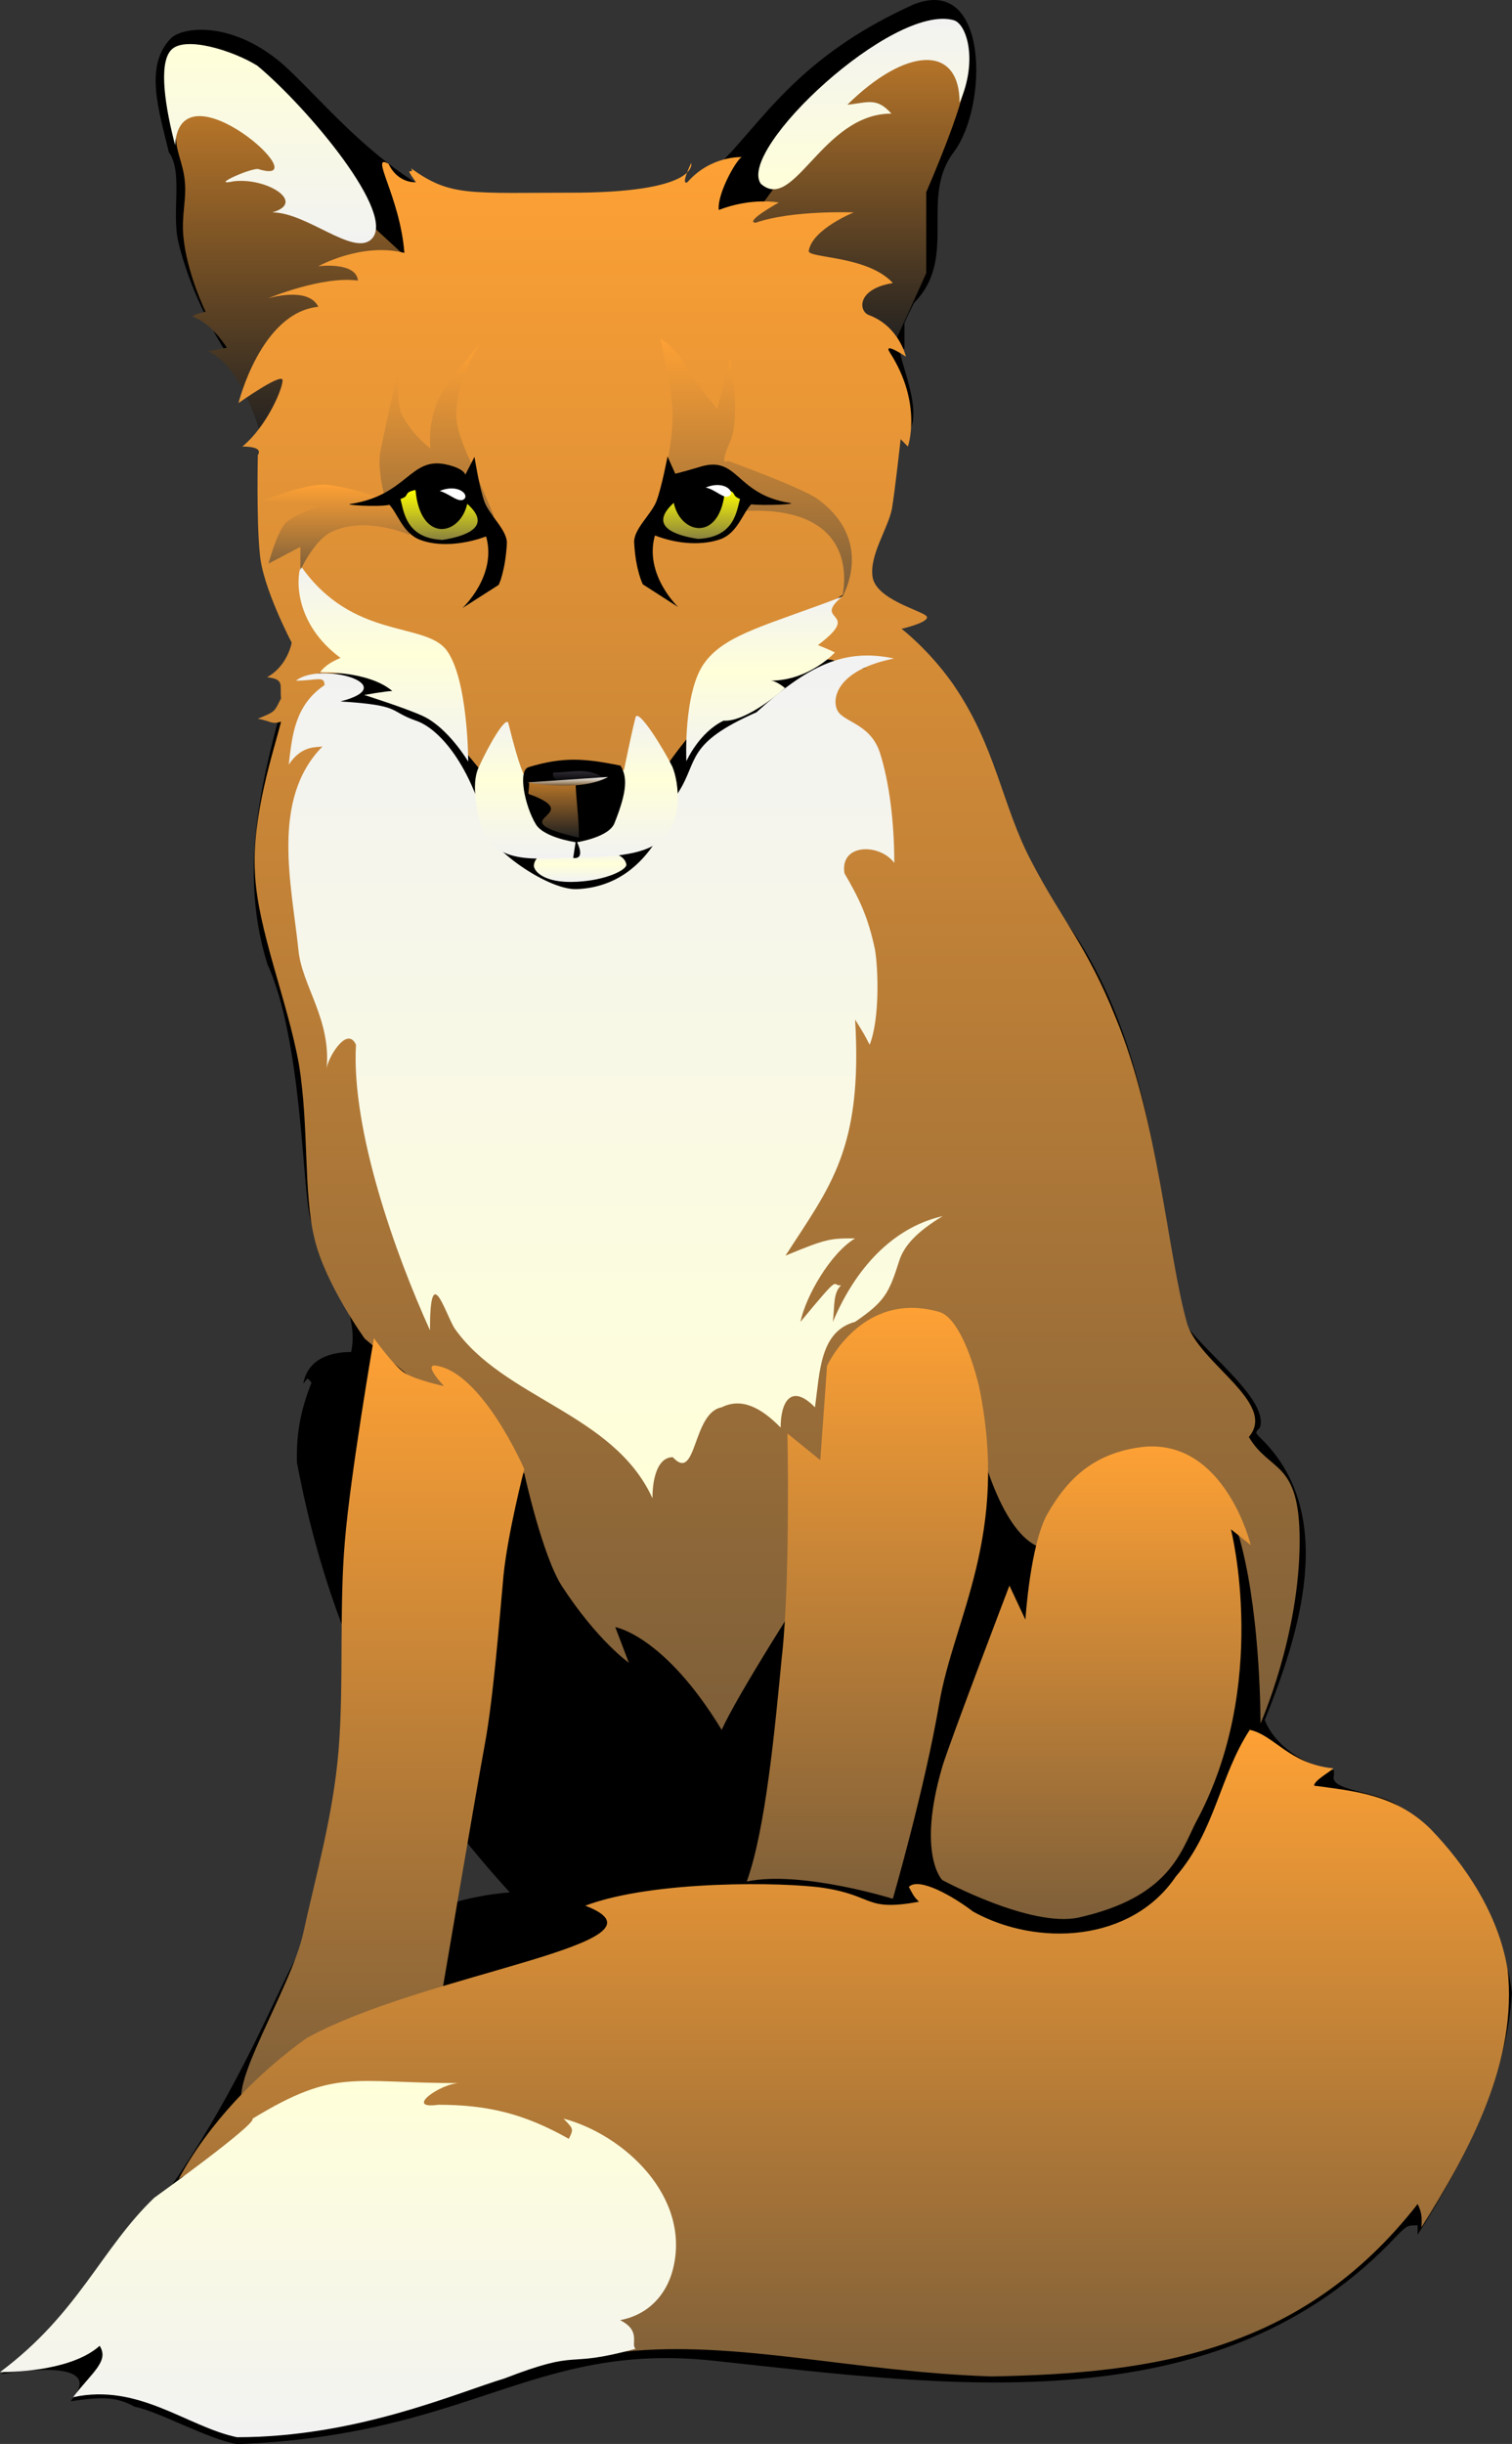 <?xml version="1.0" encoding="UTF-8" standalone="no"?>
<!-- Created with Inkscape (http://www.inkscape.org/) -->

<svg
   xmlns:dc="http://purl.org/dc/elements/1.1/"
   xmlns:cc="http://creativecommons.org/ns#"
   xmlns:rdf="http://www.w3.org/1999/02/22-rdf-syntax-ns#"
   xmlns:svg="http://www.w3.org/2000/svg"
   xmlns="http://www.w3.org/2000/svg"
   xmlns:sodipodi="http://sodipodi.sourceforge.net/DTD/sodipodi-0.dtd"
   xmlns:inkscape="http://www.inkscape.org/namespaces/inkscape"
   width="452.539"
   height="730.929"
   id="svg2"
   version="1.1"
   inkscape:version="0.48.4 r9939"
   sodipodi:docname="Nowy dokument 1">
  <rect width="100%" height="100%" fill="#333333" stroke="none"/>
  <defs
     id="defs4">
    <linearGradient
       y2="73.725"
       y1="81.236"
       x2="0"
       id="XMLID_30_"
       gradientUnits="userSpaceOnUse">
						<stop
   id="stop3143"
   stop-color="#8a823f"
   offset="0" />

						<stop
   id="stop3145"
   stop-color="#ff0"
   offset="1" />

					</linearGradient>
    <linearGradient
       y2="73.478"
       y1="75.239"
       x2="0"
       id="XMLID_29_"
       gradientUnits="userSpaceOnUse">
						<stop
   id="stop3138"
   stop-color="#fff"
   offset="0" />

						<stop
   id="stop3140"
   stop-color="#fff"
   offset="1" />

					</linearGradient>
    <linearGradient
       y2="68.74"
       y1="91.5"
       x2="0"
       id="XMLID_28_"
       gradientUnits="userSpaceOnUse">
						<stop
   id="stop3133"
   offset="0" />

						<stop
   id="stop3135"
   offset="1" />

					</linearGradient>
    <linearGradient
       y2="72.907"
       y1="85.773"
       x2="0"
       id="XMLID_27_"
       gradientUnits="userSpaceOnUse">
						<stop
   id="stop3128"
   stop-color="#7e5f39"
   offset="0" />

						<stop
   id="stop3130"
   stop-color="#fea135"
   offset="1" />

					</linearGradient>
    <linearGradient
       y2="51.781"
       y1="87.411"
       x2="0"
       id="XMLID_26_"
       gradientUnits="userSpaceOnUse">
						<stop
   id="stop3123"
   stop-color="#7e5f39"
   offset="0" />

						<stop
   id="stop3125"
   stop-color="#fea135"
   offset="1" />

					</linearGradient>
    <linearGradient
       y2="89.79"
       y1="114.571"
       x2="0"
       id="XMLID_25_"
       gradientUnits="userSpaceOnUse">
						<stop
   id="stop3116"
   stop-color="#f2f2f2"
   offset="0" />

						<stop
   id="stop3118"
   stop-color="#ffffd9"
   offset=".55" />

						<stop
   id="stop3120"
   stop-color="#f2f2f2"
   offset="1" />

					</linearGradient>
    <linearGradient
       y2="116.93"
       y1="118.23"
       x2="0"
       id="XMLID_24_"
       gradientUnits="userSpaceOnUse">
						<stop
   id="stop3111"
   stop-color="#7e5f39"
   offset="0" />

						<stop
   id="stop3113"
   stop-color="#fff"
   offset="1" />

					</linearGradient>
    <linearGradient
       y2="117.443"
       y1="126.093"
       x2="0"
       id="XMLID_23_"
       gradientUnits="userSpaceOnUse">
						<stop
   id="stop3106"
   stop-color="#202020"
   offset="0" />

						<stop
   id="stop3108"
   stop-color="#be7929"
   offset="1" />

					</linearGradient>
    <linearGradient
       y2="116.041"
       y1="117.751"
       x2="0"
       id="XMLID_22_"
       gradientUnits="userSpaceOnUse">
						<stop
   id="stop3101"
   offset="0" />

						<stop
   id="stop3103"
   stop-color="#312d36"
   offset="1" />

					</linearGradient>
    <linearGradient
       y2="72.969"
       y1="74.709"
       x2="0"
       id="XMLID_21_"
       gradientUnits="userSpaceOnUse">
						<stop
   id="stop3096"
   stop-color="#fff"
   offset="0" />

						<stop
   id="stop3098"
   stop-color="#fff"
   offset="1" />

					</linearGradient>
    <linearGradient
       y2="73.649"
       y1="81.086"
       x2="0"
       id="XMLID_20_"
       gradientUnits="userSpaceOnUse">
						<stop
   id="stop3091"
   stop-color="#8a823f"
   offset="0" />

						<stop
   id="stop3093"
   stop-color="#ff0"
   offset="1" />

					</linearGradient>
    <linearGradient
       y2="68.664"
       y1="91.349"
       x2="0"
       id="XMLID_19_"
       gradientUnits="userSpaceOnUse">
						<stop
   id="stop3086"
   offset="0" />

						<stop
   id="stop3088"
   offset="1" />

					</linearGradient>
    <linearGradient
       y2="50.889"
       y1="89.866"
       x2="0"
       id="XMLID_18_"
       gradientUnits="userSpaceOnUse">
						<stop
   id="stop3081"
   stop-color="#7e5f39"
   offset="0" />

						<stop
   id="stop3083"
   stop-color="#fea135"
   offset="1" />

					</linearGradient>
    <linearGradient
       y2="114.332"
       y1="129.136"
       x2="0"
       id="XMLID_17_"
       gradientUnits="userSpaceOnUse">
						<stop
   id="stop3076"
   offset="0" />

						<stop
   id="stop3078"
   offset="1" />

					</linearGradient>
    <linearGradient
       y2="107.754"
       y1="129.205"
       x2="0"
       id="XMLID_16_"
       gradientUnits="userSpaceOnUse">
						<stop
   id="stop3069"
   stop-color="#f2f2f2"
   offset="0" />

						<stop
   id="stop3071"
   stop-color="#ffffd9"
   offset=".55" />

						<stop
   id="stop3073"
   stop-color="#f2f2f2"
   offset="1" />

					</linearGradient>
    <linearGradient
       y2="127.94"
       y1="132.692"
       x2="0"
       id="XMLID_15_"
       gradientUnits="userSpaceOnUse">
						<stop
   id="stop3062"
   stop-color="#f2f2f2"
   offset="0" />

						<stop
   id="stop3064"
   stop-color="#ffffd9"
   offset=".55" />

						<stop
   id="stop3066"
   stop-color="#f2f2f2"
   offset="1" />

					</linearGradient>
    <linearGradient
       y2="85.178"
       y1="114.64"
       x2="0"
       id="XMLID_14_"
       gradientUnits="userSpaceOnUse">
						<stop
   id="stop3055"
   stop-color="#f2f2f2"
   offset="0" />

						<stop
   id="stop3057"
   stop-color="#ffffd9"
   offset=".55" />

						<stop
   id="stop3059"
   stop-color="#f2f2f2"
   offset="1" />

					</linearGradient>
    <linearGradient
       y2="313.284"
       y1="366.928"
       x2="0"
       id="XMLID_13_"
       gradientUnits="userSpaceOnUse">
						<stop
   id="stop3050"
   stop-color="#f2f2f2"
   offset="0" />

						<stop
   id="stop3052"
   stop-color="#ffffd9"
   offset="1" />

					</linearGradient>
    <linearGradient
       y2="260.426"
       y1="357.765"
       x2="0"
       id="XMLID_12_"
       gradientUnits="userSpaceOnUse">
						<stop
   id="stop3045"
   stop-color="#7e5f39"
   offset="0" />

						<stop
   id="stop3047"
   stop-color="#fea135"
   offset="1" />

					</linearGradient>
    <linearGradient
       y2="217.791"
       y1="288.872"
       x2="0"
       id="XMLID_11_"
       gradientUnits="userSpaceOnUse">
						<stop
   id="stop3040"
   stop-color="#7e5f39"
   offset="0" />

						<stop
   id="stop3042"
   stop-color="#fea135"
   offset="1" />

					</linearGradient>
    <linearGradient
       y2="196.867"
       y1="285.863"
       x2="0"
       id="XMLID_10_"
       gradientUnits="userSpaceOnUse">
						<stop
   id="stop3035"
   stop-color="#7e5f39"
   offset="0" />

						<stop
   id="stop3037"
   stop-color="#fea135"
   offset="1" />

					</linearGradient>
    <linearGradient
       y2="201.448"
       y1="317.386"
       x2="0"
       id="XMLID_9_"
       gradientUnits="userSpaceOnUse">
						<stop
   id="stop3030"
   stop-color="#7e5f39"
   offset="0" />

						<stop
   id="stop3032"
   stop-color="#fea135"
   offset="1" />

					</linearGradient>
    <linearGradient
       y2="225.518"
       y1="98.68"
       x2="0"
       id="XMLID_8_"
       gradientUnits="userSpaceOnUse">
						<stop
   id="stop3025"
   stop-color="#f2f2f2"
   offset="0" />

						<stop
   id="stop3027"
   stop-color="#ffffd9"
   offset="1" />

					</linearGradient>
    <linearGradient
       y2="6.589"
       y1="36.543"
       x2="0"
       id="XMLID_7_"
       gradientUnits="userSpaceOnUse">
						<stop
   id="stop3020"
   stop-color="#f2f2f2"
   offset="0" />

						<stop
   id="stop3022"
   stop-color="#ffffd9"
   offset="1" />

					</linearGradient>
    <linearGradient
       y2="28.433"
       y1="2.777"
       x2="0"
       id="XMLID_6_"
       gradientUnits="userSpaceOnUse">
						<stop
   id="stop3015"
   stop-color="#f2f2f2"
   offset="0" />

						<stop
   id="stop3017"
   stop-color="#ffffd9"
   offset="1" />

					</linearGradient>
    <linearGradient
       y2="89.448"
       y1="135.667"
       x2="0"
       id="XMLID_5_"
       gradientUnits="userSpaceOnUse">
						<stop
   id="stop3010"
   offset="0" />

						<stop
   id="stop3012"
   offset="1" />

					</linearGradient>
    <linearGradient
       y2="23.585"
       y1="260.426"
       x2="0"
       id="XMLID_4_"
       gradientUnits="userSpaceOnUse">
						<stop
   id="stop3005"
   stop-color="#7e5f39"
   offset="0" />

						<stop
   id="stop3007"
   stop-color="#fea135"
   offset="1" />

					</linearGradient>
    <linearGradient
       y2="14.73"
       y1="66.21"
       x2="0"
       id="XMLID_3_"
       gradientUnits="userSpaceOnUse">
						<stop
   id="stop3000"
   stop-color="#202020"
   offset="0" />

						<stop
   id="stop3002"
   stop-color="#be7929"
   offset="1" />

					</linearGradient>
    <linearGradient
       y2="6.394"
       y1="52.151"
       x2="0"
       id="XMLID_2_"
       gradientUnits="userSpaceOnUse">
						<stop
   id="stop2995"
   stop-color="#202020"
   offset="0" />

						<stop
   id="stop2997"
   stop-color="#be7929"
   offset="1" />

					</linearGradient>
    <linearGradient
       y2="-0.02"
       y1="367.953"
       x2="0"
       id="XMLID_1_"
       gradientUnits="userSpaceOnUse">
						<stop
   id="stop2990"
   offset="0" />

						<stop
   id="stop2992"
   offset="1" />

					</linearGradient>
  </defs>
  <sodipodi:namedview
     id="base"
     pagecolor="#ffffff"
     bordercolor="#666666"
     borderopacity="1.0"
     inkscape:pageopacity="0.0"
     inkscape:pageshadow="2"
     inkscape:zoom="0.35"
     inkscape:cx="319.84075"
     inkscape:cy="360.73752"
     inkscape:document-units="px"
     inkscape:current-layer="layer1"
     showgrid="false"
     fit-margin-top="0"
     fit-margin-left="0"
     fit-margin-right="0"
     fit-margin-bottom="0"
     inkscape:window-width="511"
     inkscape:window-height="423"
     inkscape:window-x="463"
     inkscape:window-y="30"
     inkscape:window-maximized="0" />
  <g
     inkscape:label="Layer 1"
     inkscape:groupmode="layer"
     id="layer1"
     transform="translate(-55.159,-148.326)">
    <g
       id="g3147"
       transform="matrix(1.946,0,0,1.986,55.167,148.406)"
       style="fill-rule:evenodd">
						
						<path
   id="path3149"
   d="m 146.69,22.869 c -5.356,6.846 0.743,15.919 -6.1,22.688 -0.82,1.564 -0.82,1.564 -1.49,3.051 v 3.869 h -0.743 c 0,2.305 5.282,12.871 -0.817,13.615 0,6.843 -24.399,14.653 24.325,69.996 14.433,17.41 15.919,40.171 19.714,62.116 2.305,4.539 13.686,12.201 12.197,16.739 -0.742,0.744 -0.742,0.744 0,1.488 12.126,11.38 6.026,29.68 0.744,42.549 1.487,3.794 6.026,6.842 10.638,7.586 v 0.743 c -0.817,2.382 6.769,2.382 9.819,4.542 9.968,6.99 15.994,16.81 17.557,28.191 -0.745,12.871 -7.589,25.813 -14.506,36.45 v -1.414 c -1.563,0 -1.563,0 -3.051,1.414 -27.373,28.864 -69.104,22.764 -105.26,18.97 -27.82,-2.9 -37.194,11.233 -73.272,12.569 -4.612,-0.817 -11.977,-4.906 -15.768,-5.65 -3.051,-1.637 -5.359,-1.416 -9.82,-0.819 5.282,-6.025 -5.951,-4.837 -10.637,-4.09 30.499,-25.442 39.87,-53.337 46.045,-64.051 9.894,-0.221 18.82,-7.513 32.136,-8.48 -12.202,-13.166 -26.335,-31.54 -32.731,-64.718 -0.148,-4.76 0.743,-8.33 2.233,-12.048 -0.744,-0.894 -0.522,-0.673 -1.266,0.147 0.744,-3.869 4.388,-4.762 7.365,-4.762 1.561,-6.844 -5.208,-15.25 -6.323,-20.234 -1.188,-4.835 -1.266,-26.78 -6.547,-38.161 C 30.943,113.625 62.259,82.159 41.952,61.926 34.513,54.782 29.305,44.145 27.446,36.485 26.331,32.094 28.19,25.848 25.959,22.871 24.469,16.699 22.091,9.856 26.331,5.689 c 1.635,-1.564 8.33,-2.529 15.544,2.676 7.365,5.134 21.352,26.111 41.437,24.101 33.697,2.532 24.919,-17.554 57.202,-31.838 11.61,-4.551 11.47,15.383 6.18,22.226 z"
   inkscape:connector-curvature="0"
   style="fill:url(#XMLID_1_)" />

						
						<path
   id="path3151"
   d="m 114.04,34.997 12.124,-16.294 c 0,0 12.57,-11.827 16.291,-12.125 8.034,-0.816 6.024,1.487 6.024,5.135 0,3.718 -6.024,17.182 -6.024,17.182 v 12.201 l -5.134,11.083 -23.28,-17.182 z"
   inkscape:connector-curvature="0"
   style="fill:url(#XMLID_2_)" />

						
						<path
   id="path3153"
   d="M 62.263,38.493 36.601,15.431 c 0,0 -8.705,-3.42 -9.522,4.836 -0.15,2.304 1.116,4.313 1.34,6.993 0.294,2.603 -0.523,5.131 -0.225,8.256 0.519,5.58 3.42,11.38 3.42,11.38 0,0 -2.676,0.596 -1.786,0.821 2.904,1.115 5.061,4.612 5.061,4.612 0,0 -1.339,0.221 -2.9,0.52 5.577,2.381 8.33,13.39 8.33,13.39 L 62.263,38.493 z"
   inkscape:connector-curvature="0"
   style="fill:url(#XMLID_3_)" />

						
						<path
   id="path3155"
   d="m 59.808,24.658 c -3.124,-1.789 1.711,4.833 2.382,13.387 -6.545,-1.635 -13.24,2.01 -13.24,2.01 0,0 5.801,-0.744 6.099,2.157 -5.506,-0.744 -13.835,2.679 -13.835,2.679 0,0 6.173,-1.862 7.737,1.263 -8.855,0.895 -12.275,14.506 -12.275,14.506 0,0 6.545,-4.538 6.77,-3.497 0.147,1.042 -2.308,6.919 -6.176,10.044 3.497,0 2.381,1.263 2.381,1.263 0,0 -0.222,9.746 0.298,14.804 0.372,5.061 4.911,13.464 4.911,13.464 0,0 -0.596,3.496 -3.795,5.208 2.753,0.298 1.936,1.189 2.157,3.199 -1.115,2.083 -0.817,1.933 -3.57,3.051 2.083,0.372 2.083,0.892 3.57,0.446 -1.115,4.387 -4.535,14.207 -4.016,22.761 0.372,8.481 5.058,19.416 6.769,28.864 1.564,9.448 0.67,19.342 2.381,26.185 1.635,6.842 7.737,15.102 7.737,15.102 l 24.547,20.307 c 0,0 2.827,12.646 5.878,17.107 5.429,8.109 10.192,11.384 10.192,11.384 l -2.083,-5.358 c 0,0 7.511,1.191 16.365,15.473 4.759,-10.339 36.747,-56.906 36.747,-56.906 0,0 5.728,44.558 21.871,24.623 24.621,-29.383 24.249,31.319 24.249,31.319 0,0 6.024,-13.243 6.024,-27.527 0,-12.198 -4.538,-10.189 -7.811,-15.618 4.465,-5.134 -7.81,-11.159 -9.522,-17.184 -2.973,-10.34 -4.387,-30.426 -10.934,-45.898 -4.389,-10.785 -8.404,-14.952 -12.943,-23.505 -4.61,-8.48 -5.431,-17.41 -12.199,-26.928 -3.72,-5.135 -7.812,-8.186 -7.812,-8.186 0,0 4.909,-1.115 3.722,-2.006 -1.187,-0.891 -7.664,-2.532 -8.183,-5.804 -0.519,-3.272 2.378,-7.289 2.974,-10.266 0.522,-3.125 1.34,-10.486 1.34,-10.486 l 1.115,1.115 c 0,0 2.307,-6.397 -2.752,-14.134 -1.189,-1.785 2.454,0.594 2.454,0.594 0,0 -1.041,-4.536 -5.653,-6.247 -1.638,-0.523 -2.01,-3.943 3.645,-4.837 -3.866,-4.167 -13.093,-3.717 -12.943,-4.833 0.521,-3.275 6.917,-5.804 6.917,-5.804 0,0 -9.521,-0.372 -15.099,1.561 -1.784,-0.147 3.571,-3.047 3.571,-3.047 0,0 -4.093,-0.821 -9.224,1.114 -0.299,-2.602 3.121,-8.259 3.643,-7.96 0,0 -4.835,-0.298 -8.479,3.795 -1.116,0.522 0.596,-2.901 0.596,-2.901 0,0 1.336,4.24 -17.035,4.464 -17.335,0 -19.864,0.667 -26.036,-3.647 0.596,1.192 -1.414,-0.817 0.743,2.083 -3.08,0.01 -4.194,-2.74 -4.194,-2.74 z"
   inkscape:connector-curvature="0"
   style="fill:url(#XMLID_4_)" />

						
						<path
   id="path3157"
   d="m 48.949,101.35 h 7.884 l 9,5.061 11.904,14.057 c 0,0 18.522,7.067 21.274,0.894 6.843,-15.399 32.731,-33.623 30.648,-31.764 -4.313,3.718 -10.265,11.455 -3.794,9.82 3.051,-0.743 3.272,1.266 7.589,1.266 -9.522,-1.045 -8.108,5.279 -23.582,14.131 -5.804,3.125 -6.324,20.31 -21.126,20.903 -13.547,0.45 -39.805,-34.36 -39.805,-34.36 z"
   inkscape:connector-curvature="0"
   style="fill:url(#XMLID_5_)" />

						
						<path
   id="path3159"
   d="m 146.69,3.008 c 1.932,0.523 3.794,5.952 0.891,12.423 0,-8.853 -8.256,-8.404 -17.255,0.298 3.124,-0.298 4.46,-1.189 6.769,1.339 -10.637,0 -14.955,15.025 -20.086,10.564 -3.71,-5.135 20.32,-27.226 29.69,-24.624 z"
   inkscape:connector-curvature="0"
   style="fill:url(#XMLID_6_)" />

						
						<path
   id="path3161"
   d="m 26.335,7.472 c 2.083,-2.157 9.445,0.074 13.24,2.382 7.589,6.172 21.72,22.537 17.481,26.184 -2.828,2.455 -9.892,-4.093 -15.177,-4.093 5.285,-1.486 -0.817,-5.282 -5.948,-4.686 C 32.137,28.076 38.162,25.4 39.649,25.4 49.543,28.448 27.672,9.106 26.929,21.827 25.515,16.546 24.252,9.556 26.335,7.472 z"
   inkscape:connector-curvature="0"
   style="fill:url(#XMLID_7_)" />

						
						<path
   id="path3163"
   d="m 137.54,99.118 c -8.406,1.635 -9.596,5.654 -8.853,7.589 0.67,2.006 5.058,2.006 6.622,6.544 1.486,4.538 2.23,10.637 2.23,16.663 -2.23,-2.974 -8.406,-2.974 -7.663,1.561 2.308,3.868 3.646,6.621 4.688,11.458 0.52,2.974 0.744,10.563 -0.82,14.357 -0.817,-1.563 -0.817,-1.563 -2.231,-3.794 1.189,19.563 -3.868,25.143 -10.71,35.556 6.396,-2.602 6.917,-2.602 10.71,-2.602 -3.793,2.23 -7.586,8.701 -8.406,12.57 6.548,-7.737 4.689,-5.282 6.25,-5.503 -1.265,1.189 -0.968,3.125 -1.265,5.503 3.941,-9.15 10.116,-14.429 16.886,-15.919 -4.016,2.381 -5.951,4.465 -6.694,6.769 -1.562,4.836 -2.23,6.102 -6.771,9.15 -5.428,1.416 -5.428,7.589 -6.172,12.871 -3.721,-3.718 -5.282,-0.743 -5.282,3.051 -3.051,-3.051 -6.024,-4.538 -9.075,-3.051 -4.538,0.817 -3.795,11.455 -7.513,7.513 -2.307,0 -3.125,3.125 -3.125,6.175 -6.026,-12.871 -22.913,-14.954 -30.499,-25.665 -1.563,-2.676 -3.721,-10.044 -3.721,0.372 -5.282,-11.381 -12.125,-30.127 -11.381,-42.995 -1.413,-3.051 -4.538,2.305 -4.538,3.792 0.817,-7.586 -3.794,-12.647 -4.313,-18.076 -1.042,-9.82 -4.314,-22.688 3.717,-30.649 -0.593,0.224 -3.121,-0.372 -5.205,2.753 0.52,-4.313 0.892,-8.925 5.503,-11.977 0,-1.487 -1.263,-0.67 -4.388,-0.67 3.794,-2.974 16.588,0.67 6.843,3.125 9.521,0.596 7.291,1.413 11.604,2.9 3.423,1.118 8.036,6.249 10.563,15.252 -0.82,2.974 9.449,10.339 14.208,10.114 12.197,-0.519 14.951,-13.835 15.547,-14.506 3.199,-4.833 1.042,-7.365 12.05,-12.124 7.88,-6.98 13.46,-9.73 21.19,-8.092 z"
   inkscape:connector-curvature="0"
   style="fill:url(#XMLID_8_)" />

						
						<path
   id="path3165"
   d="m 57.503,201.48 c 0,0 -3.647,20.682 -4.464,30.576 -0.892,9.967 -0.148,21.72 -0.968,31.466 -0.817,9.82 -3.57,19.117 -5.429,27.524 -1.859,8.329 -12.274,24.101 -8.852,26.184 3.423,2.157 29.456,-13.018 29.456,-13.018 0,0 5.953,-34.367 7.292,-41.434 1.34,-6.993 2.304,-19.268 2.9,-25.591 0.671,-6.471 3.199,-15.993 3.199,-15.993 0,0 -6.323,-14.282 -13.391,-15.547 -2.455,-0.519 1.043,3.051 1.043,3.051 0,0 -4.315,-0.894 -6.099,-2.01 -1.786,-1.2 -4.687,-5.21 -4.687,-5.21 z"
   inkscape:connector-curvature="0"
   style="fill:url(#XMLID_9_)" />

						
						<path
   id="path3167"
   d="m 120.28,249.08 c -1.115,11.38 -2.528,26.335 -5.429,34.219 8.333,-1.712 22.464,2.602 22.464,2.602 0,0 4.909,-16.588 7.144,-29.457 2.23,-12.794 10.858,-25.441 6.099,-47.757 -1.267,-5.134 -3.498,-10.416 -6.099,-11.16 -11.904,-3.346 -17.26,8.109 -17.26,8.109 l -1.041,14.208 -5.059,-4.016 c 0.01,0.01 0.46,21.73 -0.81,33.26 z"
   inkscape:connector-curvature="0"
   style="fill:url(#XMLID_10_)" />

						
						<path
   id="path3169"
   d="m 144.91,266.04 c 1.34,-4.24 10.339,-27.3 10.339,-27.3 l 2.455,5.131 c 0,0 0.743,-11.455 3.422,-15.992 2.679,-4.537 6.545,-9.15 14.805,-10.041 12.496,-1.119 16.438,14.804 16.438,14.804 l -3.051,-2.382 c 0,0 6.102,23.432 -5.429,44.187 -2.305,4.462 -4.09,11.23 -18.002,14.282 -7.365,1.561 -20.977,-5.653 -20.977,-5.653 0,0 -3.93,-3.87 0.01,-17.04 z"
   inkscape:connector-curvature="0"
   style="fill:url(#XMLID_11_)" />

						
						<path
   id="path3171"
   d="m 192.22,260.46 c 3.791,0.817 6.024,5.135 12.868,5.804 -0.896,0.744 -2.976,1.859 -2.976,2.603 6.026,0.817 12.496,1.266 17.926,6.547 5.282,5.355 10.416,12.717 11.83,21.124 1.561,13.762 -5.728,27.152 -13.243,38.831 0,-0.892 0.224,-1.936 -0.594,-3.497 -17.78,22.242 -40.541,25.515 -65.537,25.96 -21.124,-0.667 -39.127,-5.503 -56.536,-3.718 6.919,-5.355 -60.179,-32.729 -68.509,-25.96 4.612,-8.406 12.125,-15.995 19.714,-21.274 18.298,-9.894 57.946,-14.284 42.847,-19.938 10.486,-3.868 30.573,-3.57 36.671,-2.68 7.887,1.192 6.249,3.574 14.655,2.086 -0.743,-0.746 -0.743,-0.746 -1.563,-2.233 1.563,-1.561 6.92,1.487 9.894,3.721 9.895,5.355 24.325,4.612 31.169,-5.282 6.1,-6.91 6.77,-15.24 11.38,-22.09 z"
   inkscape:connector-curvature="0"
   style="fill:url(#XMLID_12_)" />

						
						<path
   id="path3173"
   d="m 70.744,313.65 c -2.975,0 -8.702,4.016 -3.347,3.272 7.586,0 13.24,1.34 20.086,5.132 0.743,-1.487 0.743,-1.487 -0.82,-3.048 9.224,2.381 19.713,11.753 16.813,22.762 -0.968,3.647 -3.647,6.769 -8.109,7.586 3.347,1.638 1.562,3.647 2.382,4.317 -11.384,3.048 -7.961,-0.15 -20.163,4.461 -7.513,2.234 -22.835,8.855 -41.136,8.855 -7.66,-1.563 -15.102,-8.186 -25.216,-6.028 2.974,-3.792 5.58,-5.429 4.089,-7.736 -4.094,3.59 -12.427,3.96 -15.327,3.96 12.125,-8.852 15.547,-18.599 23.729,-26.261 0,0 15.846,-11.156 15.102,-11.9 12.869,-7.66 15.175,-5.36 31.913,-5.36 z"
   inkscape:connector-curvature="0"
   style="fill:url(#XMLID_13_)" />

						
						
						
						<path
   id="path3175"
   d="m 72.009,114.66 c 0,0 0,-12.422 -3.35,-16.813 -3.419,-4.314 -14.432,-1.487 -22.39,-12.644 -0.743,1.933 -0.967,8.702 6.1,13.836 -2.455,0.964 -3.125,2.157 -3.125,2.157 0,0 7.44,-0.225 11.087,2.826 -0.895,0 -4.315,0.593 -4.315,0.593 0,0 6.471,2.01 9.074,3.198 3.868,1.79 6.919,6.84 6.919,6.84 z"
   inkscape:connector-curvature="0"
   style="fill:url(#XMLID_14_)" />

						
						<path
   id="path3177"
   d="m 88.521,128.06 c 0,0 -5.875,-0.744 -6.398,2.083 -0.221,0.817 1.34,2.901 6.622,2.603 4.464,-0.225 7.662,-1.786 7.589,-2.603 -0.522,-2.83 -7.813,-2.08 -7.813,-2.08 z"
   inkscape:connector-curvature="0"
   style="fill:url(#XMLID_15_)" />

						
						<path
   id="path3179"
   d="m 78.182,108.86 c -0.372,-1.192 -3.125,3.494 -4.612,6.769 -1.115,2.378 -0.224,6.842 0.522,9 2.231,5.804 8.926,4.539 14.43,4.464 5.282,-0.074 10.192,-0.298 12.871,-2.381 3.791,-2.68 3.048,-8.926 2.007,-11.307 -1.189,-2.382 -5.206,-8.853 -5.651,-7.439 -0.596,2.231 -1.789,7.961 -1.789,7.961 l -15.323,0.744 c 0,0.02 -0.67,-0.73 -2.455,-7.8 z"
   inkscape:connector-curvature="0"
   style="fill:url(#XMLID_16_)" />

						
						<path
   id="path3181"
   d="m 81.306,115.48 c 5.282,-1.561 8.554,-1.34 14.135,-0.221 1.042,1.708 1.042,3.792 -0.895,8.554 -0.743,2.23 -5.8,2.974 -5.8,2.974 0,0 1.414,2.606 -0.596,2.382 l 0.372,-2.382 c 0,0 -4.834,-0.669 -6.1,-2.676 -1.712,-2.74 -2.827,-8.17 -1.116,-8.62 z"
   inkscape:connector-curvature="0"
   style="fill:url(#XMLID_17_)" />

						
						
						
					<path
   id="path3183"
   d="m 102.14,71.966 c 0,0 1.638,-6.769 1.264,-10.785 -0.372,-3.944 -1.86,-10.265 -1.86,-10.265 0,0 2.53,1.487 4.02,4.314 1.562,2.676 4.759,6.323 4.759,6.323 l 1.936,-7.737 c 0,0 1.786,8.778 0,12.721 -1.785,3.942 -0.297,2.827 -0.297,2.827 0,0 11.155,3.941 13.762,5.727 8.999,6.396 3.791,14.804 3.791,14.804 0,0 3.722,-13.538 -14.355,-13.019 -5.36,0.147 -13.02,-4.91 -13.02,-4.91 z"
   inkscape:connector-curvature="0"
   style="fill:url(#XMLID_18_)" />

						
						<path
   id="path3185"
   d="m 102.66,68.693 1.192,2.603 c 0,0 0.743,-0.148 3.57,-0.965 6.173,-2.01 5.503,4.017 13.983,5.356 1.563,0.221 -4.016,0.445 -5.875,0.221 -1.266,1.266 -2.083,4.24 -4.612,5.208 -2.679,0.967 -6.473,0.894 -10.192,-0.52 -1.71,5.875 3.571,10.785 3.571,10.785 l -5.43,-3.422 c 0,0 -1.115,-2.081 -1.339,-6.324 -0.075,-2.007 2.603,-4.164 3.419,-6.173 0.82,-2.083 1.72,-6.769 1.72,-6.769 z"
   inkscape:connector-curvature="0"
   style="fill:url(#XMLID_19_)" />

						
						<path
   id="path3187"
   d="m 103.62,75.687 c -4.017,3.57 0.297,4.91 3.721,5.429 5.653,-0.224 5.948,-4.241 6.471,-6.025 -1.488,-0.52 -0.299,-1.042 -2.308,-1.414 -0.66,7.958 -6.84,6.843 -7.88,2.01 z"
   inkscape:connector-curvature="0"
   style="fill:url(#XMLID_20_)" />

						
					<path
   id="path3189"
   d="m 108.53,73.379 c 2.752,-1.116 4.464,0.519 3.72,1.192 -0.82,0.744 -2.16,-0.894 -3.72,-1.192 z"
   inkscape:connector-curvature="0"
   style="fill:url(#XMLID_21_)" />

						
						
					<path
   id="path3191"
   d="m 92.687,117.05 c -2.156,-1.564 -5.204,-0.747 -7.586,-0.747 -0.669,2.23 5.43,1.49 7.586,0.75 z"
   inkscape:connector-curvature="0"
   style="fill:url(#XMLID_22_)" />

						
						
						<path
   id="path3193"
   d="m 83.242,120.32 c 5.279,2.679 -6.102,3.051 5.801,5.801 0,-3.122 -0.521,-6.25 -0.521,-8.628 -2.306,0 -5.578,0.298 -7.141,0.298 0,2.53 -0.818,1.19 1.861,2.53 z"
   inkscape:connector-curvature="0"
   style="fill:url(#XMLID_23_)" />

						
					<path
   id="path3195"
   d="m 81.082,117.79 c 0,0 7.961,1.561 12.425,-0.82 l -12.425,0.82 z"
   inkscape:connector-curvature="0"
   style="fill:url(#XMLID_24_)" />

						
						<path
   id="path3197"
   d="m 105.56,114.59 c 0,0 -0.521,-10.637 2.9,-14.955 3.272,-4.24 9.744,-5.576 21.051,-9.817 -4.76,3.869 3.35,2.083 -3.718,7.288 2.455,0.968 2.603,1.119 2.603,1.119 0,0 -3.941,4.237 -9.893,4.237 0.894,0 2.233,1.118 2.233,1.118 0,0 -5.805,5.131 -9.449,4.907 -3.79,1.78 -5.72,6.1 -5.72,6.1 z"
   inkscape:connector-curvature="0"
   style="fill:url(#XMLID_25_)" />

						
					<path
   id="path3199"
   d="m 72.603,69.883 c 0,0 -2.452,-4.536 -2.452,-7.438 0,-5.131 3.567,-10.637 3.567,-10.637 0,0 -4.611,5.281 -5.728,7.291 -2.379,3.869 -1.786,8.406 -1.786,8.406 0,0 -3.124,-2.233 -4.611,-5.579 -0.593,-1.638 -0.299,-6.622 -0.299,-6.622 0,0 -2.304,10.192 -2.827,12.794 -0.519,2.679 0.895,11.978 5.136,11.16 16.588,-3.721 13.389,8.182 13.389,8.182 l -1.115,-9.968 -3.274,-7.589 z"
   inkscape:connector-curvature="0"
   style="fill:url(#XMLID_26_)" />

						
					<path
   id="path3201"
   d="m 58.99,75.091 c 0,0 -6.471,-2.157 -9.297,-2.157 -2.904,0 -9.301,2.381 -9.301,2.381 l 8.705,0.891 c 0,0 -3.942,1.266 -5.208,2.528 -1.339,1.487 -2.602,6.102 -2.602,6.102 l 4.91,-2.528 v 3.493 c 0,0 2.23,-4.686 4.91,-5.801 5.281,-2.381 11.9,0.52 11.9,0.52 L 61.593,75.834 58.99,75.091 z"
   inkscape:connector-curvature="0"
   style="fill:url(#XMLID_27_)" />

						
						<path
   id="path3203"
   d="m 72.973,68.768 -1.412,2.679 c 0,0 -0.148,-0.967 -3.048,-1.563 -5.433,-1.115 -5.878,4.612 -14.506,5.951 -1.563,0.151 4.016,0.522 5.877,0.151 1.264,1.263 2.082,4.314 4.761,5.281 2.601,0.965 6.396,0.817 10.117,-0.522 1.709,5.951 -3.647,10.788 -3.647,10.788 l 5.581,-3.496 c 0,0 1.042,-2.083 1.263,-6.323 0,-1.936 -2.603,-4.093 -3.42,-6.102 -0.822,-2.159 -1.566,-6.844 -1.566,-6.844 z"
   inkscape:connector-curvature="0"
   style="fill:url(#XMLID_28_)" />

						
					<path
   id="path3205"
   d="m 67.618,73.898 c 2.679,-1.112 4.54,0.449 3.795,1.192 -0.817,0.744 -2.307,-0.817 -3.795,-1.192 z"
   inkscape:connector-curvature="0"
   style="fill:url(#XMLID_29_)" />

						
						<path
   id="path3207"
   d="m 71.858,75.834 c 4.019,3.497 -0.372,4.91 -3.791,5.432 -5.581,-0.224 -5.953,-4.167 -6.474,-6.175 1.563,-0.446 0.297,-0.968 2.307,-1.339 0.745,8.034 6.844,6.919 7.958,2.082 z"
   inkscape:connector-curvature="0"
   style="fill:url(#XMLID_30_)" />

				</g>
  </g>
</svg>
